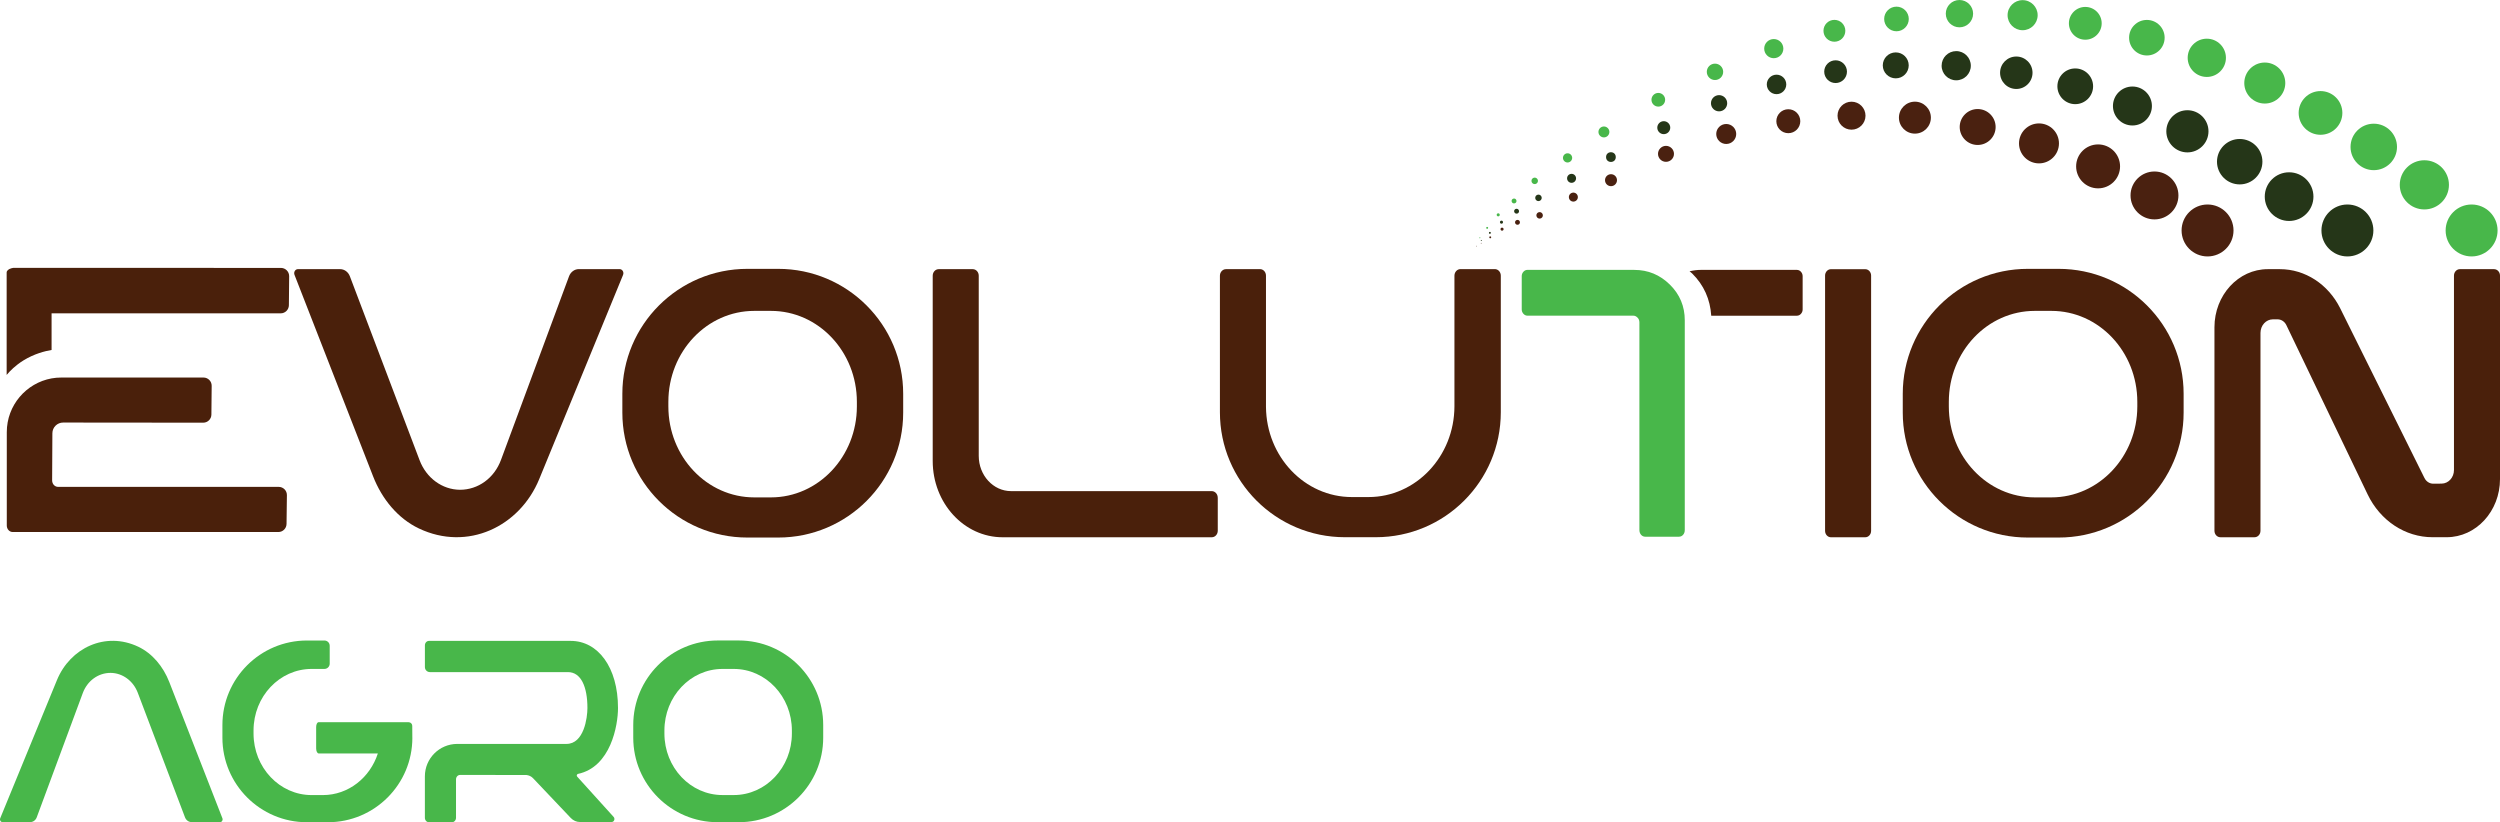 <?xml version="1.0" encoding="UTF-8"?>
<svg id="Layer_2" xmlns="http://www.w3.org/2000/svg" viewBox="0 0 905.88 297.94">
  <defs>
    <style>
      .cls-1 {
        fill: #4a2110;
      }

      .cls-2 {
        fill: #253618;
      }

      .cls-3 {
        fill: #4a200b;
      }

      .cls-4 {
        fill: #48b74a;
      }
    </style>
  </defs>
  <g id="Camada_1">
    <g>
      <g>
        <path class="cls-4" d="M79.75,297.89h-10.33c-1.04,0-1.99-.68-2.39-1.74l-17.09-45.09c-1.65-4.36-5.53-7.21-9.88-7.24-4.5,0-8.42,2.88-10.07,7.33l-16.67,44.99c-.39,1.07-1.34,1.76-2.4,1.76H.92c-.67,0-1.11-.75-.84-1.41l20.55-50.04c4.79-11.67,17.56-17.77,29.49-12.1,5.12,2.44,9.03,7.18,11.22,12.79l19.25,49.37c.26.66-.18,1.39-.84,1.39Z"/>
        <path class="cls-4" d="M149.42,267.32c0,16.91-13.71,30.62-30.63,30.62h-7.57c-16.91,0-30.63-13.72-30.63-30.63v-4.59c0-16.92,13.72-30.63,30.63-30.63h6.34c1.06,0,1.91.86,1.91,1.91v6.47c0,1.06-.86,1.92-1.91,1.92h-4.63c-11.63,0-21.06,9.98-21.06,22.3v1.11c0,12.31,9.43,22.3,21.06,22.3h4.07c9.25,0,17.08-6.32,19.92-15.09h-21.46c-.49,0-.9-.81-.9-1.8v-7.78c0-.96.39-1.73.87-1.73h32.65c.71,0,1.29.58,1.3,1.29l.03,4.33Z"/>
        <path class="cls-4" d="M222.35,296.01c.62.69.17,1.85-.71,1.85h-11.48c-1.24,0-2.43-.52-3.33-1.46l-13.68-14.42c-.66-.7-1.53-1.06-2.43-1.16l-24.01-.02c-.81,0-1.47.72-1.47,1.61v13.92c0,.89-.66,1.61-1.47,1.61h-8.34c-.81,0-1.47-.72-1.47-1.61v-15.02c0-6.49,5.26-11.75,11.74-11.75h39.57c6.31,0,7.59-9.4,7.59-13.01,0-7.68-2.3-13.01-7.08-13.01h-50c-1,0-1.81-.81-1.81-1.81v-7.89c0-.89.66-1.61,1.47-1.61h51.37c9.84,0,17.13,9.53,17.13,24.32,0,6.24-2.6,21.4-14.56,23.89-.36.17-.53.64-.24.96l13.22,14.62Z"/>
        <path class="cls-4" d="M298.29,262.71v4.59c0,16.91-13.71,30.63-30.63,30.63h-7.57c-16.91,0-30.63-13.72-30.63-30.63v-4.59c0-16.92,13.72-30.63,30.63-30.63h7.57c16.92,0,30.63,13.71,30.63,30.63ZM286.94,264.69c0-12.32-9.43-22.3-21.06-22.3h-4.07c-11.63,0-21.06,9.98-21.06,22.3v1.1c0,12.32,9.43,22.3,21.06,22.3h4.07c11.63,0,21.06-9.98,21.06-22.3v-1.1Z"/>
      </g>
      <g>
        <path class="cls-3" d="M225.77,99.61l-30.38,73.99c-7.09,17.26-25.98,26.28-43.62,17.88-7.57-3.61-13.36-10.61-16.59-18.91l-28.47-72.99c-.38-.97.27-2.06,1.25-2.06h15.27c1.55,0,2.94,1.01,3.54,2.57l25.27,66.67c2.45,6.45,8.18,10.65,14.61,10.71,6.65,0,12.46-4.25,14.89-10.84l24.65-66.51c.58-1.57,1.99-2.61,3.55-2.61h14.78c.99,0,1.65,1.11,1.25,2.08Z"/>
        <path class="cls-3" d="M327.27,142.71v6.79c0,25.01-20.28,45.28-45.28,45.28h-11.19c-25.01,0-45.29-20.28-45.29-45.28v-6.79c0-25.01,20.27-45.29,45.29-45.29h11.19c25.01,0,45.29,20.28,45.28,45.29ZM310.49,145.62c0-18.21-13.94-32.97-31.14-32.97h-6.03c-17.19,0-31.14,14.76-31.14,32.97v1.64c0,18.21,13.94,32.97,31.14,32.97h6.03c17.19,0,31.14-14.77,31.14-32.97v-1.64Z"/>
        <path class="cls-3" d="M441.26,180.35v11.95c0,1.32-.97,2.38-2.18,2.38h-75.76c-14,0-25.35-12.38-25.35-27.64v-67.13c0-1.32.97-2.38,2.18-2.38h12.32c1.21,0,2.18,1.06,2.18,2.38v65.28c0,7.05,5.25,12.77,11.71,12.77h72.72c1.2,0,2.17,1.07,2.17,2.38Z"/>
        <path class="cls-3" d="M543.82,99.89v49.49c-.01,25.01-20.29,45.28-45.3,45.28h-11.2c-25.01,0-45.28-20.28-45.28-45.28v-49.48c.01-1.31.99-2.37,2.19-2.37l12.32-.02c1.21,0,2.18,1.06,2.18,2.37v47.54c.14,18.08,14.02,32.69,31.13,32.69h6.02c17.18,0,31.11-14.73,31.14-32.9v-47.32c.01-1.32.99-2.38,2.19-2.38h12.43c1.2-.01,2.18,1.05,2.18,2.37Z"/>
        <path class="cls-3" d="M678,99.86v92.5c0,1.28-.95,2.32-2.13,2.32h-12.42c-1.18,0-2.13-1.04-2.13-2.32v-92.5c0-1.28.95-2.32,2.13-2.32h12.42c1.18,0,2.13,1.04,2.13,2.32Z"/>
        <path class="cls-3" d="M791.24,142.71v6.79c0,25.01-20.28,45.28-45.29,45.28h-11.19c-25.01,0-45.29-20.28-45.29-45.28v-6.79c0-25.01,20.28-45.29,45.29-45.29h11.19c25.02,0,45.29,20.28,45.29,45.29ZM774.46,145.62c0-18.21-13.94-32.97-31.14-32.97h-6.02c-17.19,0-31.14,14.76-31.14,32.97v1.64c0,18.21,13.94,32.97,31.14,32.97h6.02c17.19,0,31.14-14.77,31.14-32.97v-1.64Z"/>
        <path class="cls-3" d="M905.88,99.87v73.72c0,11.64-8.65,21.07-19.33,21.07h-5.13c-9.87,0-18.93-5.98-23.5-15.51l-29.45-61.33c-.61-1.29-1.85-2.11-3.19-2.11h-1.68c-2.49,0-4.51,2.2-4.51,4.93v71.68c0,1.3-.96,2.35-2.15,2.35h-12.38c-1.19,0-2.15-1.05-2.15-2.35v-73.72c0-11.64,8.65-21.07,19.32-21.07h4.41c9.11,0,17.5,5.45,21.84,14.19l30.53,61.49c.64,1.28,1.87,2.07,3.2,2.06l3.01-.03c2.48-.02,4.48-2.22,4.48-4.92v-70.45c0-1.29.96-2.34,2.15-2.34h12.38c1.18,0,2.15,1.05,2.15,2.35Z"/>
        <g>
          <path class="cls-3" d="M100.98,176.42H21.04c-1.19,0-2.15-1.05-2.15-2.35l.09-17.07c0-2.15,1.76-3.9,3.92-3.89l50.73.05c1.63,0,2.96-1.31,2.97-2.94.04-3.48.07-6.94.1-10.42.02-1.65-1.32-3-2.97-3H22.24c-1.21,0-2.39.1-3.54.31-9.23,1.68-16.24,9.76-16.24,19.48v33.84c0,1.3.96,2.35,2.15,2.35h96.25c1.63,0,2.95-1.31,2.97-2.94.03-3.47.09-6.94.13-10.41.03-1.66-1.31-3.01-2.97-3.01ZM4.97,97.07c-.3,0-.6.05-.87.16.29-.08.62-.14.96-.16h-.09Z"/>
          <path class="cls-3" d="M104.78,100.08c-.03,3.51-.06,7.01-.1,10.51-.02,1.63-1.34,2.95-2.97,2.95H18.69v13.27c-2.33.4-6.22,1.34-10.2,3.79-2.91,1.81-4.87,3.8-6.08,5.26v-37.11c0-.67.69-1.26,1.69-1.53.29-.08.62-.14.96-.16h2.14l94.59.02c1.66,0,3,1.35,2.99,3Z"/>
          <path class="cls-3" d="M7.2,97.07h-2.14c.11,0,.22,0,.33,0,.61,0,1.21,0,1.82,0Z"/>
        </g>
        <g>
          <path class="cls-3" d="M652.58,98.48c-.41-.46-.91-.69-1.52-.69h-34.64c-1.47,0-2.86.2-4.21.52.3.27.62.46.91.75,4.31,4.24,6.57,9.42,6.95,15.34h30.99c.61,0,1.11-.23,1.52-.69s.61-.99.61-1.6v-12.03c0-.61-.2-1.14-.61-1.6Z"/>
          <path class="cls-4" d="M592.21,97.8c4.98,0,9.27,1.78,12.87,5.33,3.6,3.55,5.4,7.86,5.4,12.94v75.97c0,.71-.2,1.29-.61,1.75-.4.46-.91.69-1.52.69h-12.18c-.61,0-1.11-.23-1.52-.69-.4-.46-.61-1.04-.61-1.75v-75.21c0-.71-.23-1.3-.69-1.75-.46-.46-.94-.69-1.45-.69h-38.37c-.61,0-1.11-.23-1.52-.69-.41-.46-.61-.99-.61-1.6v-12.03c0-.61.2-1.14.61-1.6.41-.46.91-.69,1.52-.69h38.67Z"/>
        </g>
      </g>
      <g>
        <path class="cls-2" d="M539.96,84.71c-.19.06-.39-.05-.44-.24s.05-.39.24-.44.39.05.44.24-.05.39-.24.44Z"/>
        <path class="cls-2" d="M569.61,66.24c-.89.09-1.69-.57-1.77-1.47s.57-1.69,1.47-1.77,1.69.57,1.77,1.47c.09.9-.57,1.69-1.47,1.77Z"/>
        <circle class="cls-2" cx="583.72" cy="56.92" r="1.76"/>
        <circle class="cls-2" cx="602.87" cy="46.26" r="2.35"/>
        <circle class="cls-2" cx="622.91" cy="37.41" r="2.94"/>
        <circle class="cls-2" cx="643.73" cy="30.59" r="3.53"/>
        <circle class="cls-2" cx="665.13" cy="25.97" r="4.12"/>
        <circle class="cls-2" cx="686.93" cy="23.69" r="4.7"/>
        <circle class="cls-2" cx="708.84" cy="23.81" r="5.29"/>
        <circle class="cls-2" cx="730.61" cy="26.36" r="5.88"/>
        <circle class="cls-2" cx="751.97" cy="31.27" r="6.47"/>
        <circle class="cls-2" cx="772.69" cy="38.41" r="7.06"/>
        <circle class="cls-2" cx="792.61" cy="47.58" r="7.64"/>
        <circle class="cls-2" cx="811.56" cy="58.59" r="8.23"/>
        <circle class="cls-2" cx="829.46" cy="71.25" r="8.82"/>
        <circle class="cls-2" cx="850.59" cy="83.51" r="9.41"/>
        <path class="cls-2" d="M549.78,77.38c-.47.14-.97-.13-1.1-.6-.14-.47.13-.97.61-1.1s.97.13,1.1.61c.14.47-.13.97-.6,1.1Z"/>
        <path class="cls-2" d="M557.58,72.87c-.65.06-1.22-.41-1.29-1.06s.41-1.22,1.06-1.29c.65-.06,1.22.41,1.29,1.06s-.41,1.22-1.06,1.29Z"/>
        <path class="cls-2" d="M544.22,81.04c-.3.09-.61-.08-.69-.38-.09-.3.08-.61.38-.69s.61.08.69.38c.09.3-.08.61-.38.69Z"/>
        <path class="cls-2" d="M536.8,87.3c-.1.03-.21-.03-.23-.13s.03-.21.13-.23.21.03.23.13-.03.21-.13.23Z"/>
      </g>
      <g>
        <path class="cls-4" d="M548.86,73.67c-.47.14-.97-.13-1.1-.6-.14-.47.13-.97.61-1.1s.97.13,1.1.61c.14.47-.13.97-.6,1.1Z"/>
        <path class="cls-4" d="M568.17,58.87c-.92.09-1.73-.59-1.82-1.5s.59-1.73,1.5-1.82c.92-.09,1.73.59,1.82,1.5s-.59,1.73-1.5,1.82Z"/>
        <path class="cls-4" d="M581.18,49.79c-1.09,0-1.98-.89-1.98-1.98s.89-1.98,1.98-1.98,1.98.89,1.98,1.98-.89,1.98-1.98,1.98Z"/>
        <path class="cls-4" d="M600.89,38.63c-1.37,0-2.48-1.11-2.48-2.48s1.11-2.48,2.48-2.48,2.48,1.11,2.48,2.48-1.11,2.48-2.48,2.48Z"/>
        <path class="cls-4" d="M621.43,29c-1.64,0-2.97-1.33-2.97-2.97s1.33-2.97,2.97-2.97,2.97,1.33,2.97,2.97-1.33,2.97-2.97,2.97Z"/>
        <path class="cls-4" d="M642.73,21.09c-1.91,0-3.47-1.55-3.47-3.47s1.55-3.47,3.47-3.47,3.47,1.55,3.47,3.47-1.55,3.47-3.47,3.47Z"/>
        <path class="cls-4" d="M664.7,15.12c-2.19,0-3.96-1.77-3.96-3.96s1.77-3.96,3.96-3.96,3.96,1.77,3.96,3.96-1.77,3.96-3.96,3.96Z"/>
        <circle class="cls-4" cx="687.19" cy="6.87" r="4.46"/>
        <circle class="cls-4" cx="710.01" cy="4.95" r="4.95"/>
        <path class="cls-4" d="M732.9,10.95c-3.01,0-5.45-2.44-5.45-5.45s2.44-5.45,5.45-5.45,5.45,2.44,5.45,5.45-2.44,5.45-5.45,5.45Z"/>
        <path class="cls-4" d="M755.61,14.39c-3.28,0-5.94-2.66-5.94-5.94s2.66-5.94,5.94-5.94,5.94,2.66,5.94,5.94-2.66,5.94-5.94,5.94Z"/>
        <path class="cls-4" d="M777.92,20.1c-3.56,0-6.44-2.88-6.44-6.44s2.88-6.44,6.44-6.44,6.44,2.88,6.44,6.44-2.88,6.44-6.44,6.44Z"/>
        <path class="cls-4" d="M799.64,27.88c-3.83,0-6.93-3.1-6.93-6.93s3.1-6.93,6.93-6.93,6.93,3.1,6.93,6.93-3.1,6.93-6.93,6.93Z"/>
        <path class="cls-4" d="M820.65,37.52c-4.1,0-7.43-3.33-7.43-7.43s3.33-7.43,7.43-7.43,7.43,3.33,7.43,7.43-3.33,7.43-7.43,7.43Z"/>
        <path class="cls-4" d="M840.84,48.84c-4.38,0-7.92-3.55-7.92-7.92s3.55-7.92,7.92-7.92,7.92,3.55,7.92,7.92-3.55,7.92-7.92,7.92Z"/>
        <path class="cls-4" d="M860.14,61.66c-4.65,0-8.42-3.77-8.42-8.42s3.77-8.42,8.42-8.42,8.42,3.77,8.42,8.42-3.77,8.42-8.42,8.42Z"/>
        <path class="cls-4" d="M878.47,75.89c-4.92,0-8.91-3.99-8.91-8.91s3.99-8.91,8.91-8.91,8.91,3.99,8.91,8.91-3.99,8.91-8.91,8.91Z"/>
        <circle class="cls-4" cx="895.59" cy="83.51" r="9.41"/>
        <path class="cls-4" d="M556.22,66.71c-.65.06-1.22-.41-1.29-1.06s.41-1.22,1.06-1.29c.65-.06,1.22.41,1.29,1.06.06.65-.41,1.22-1.06,1.29Z"/>
        <path class="cls-4" d="M543.04,78.38c-.3.09-.61-.08-.69-.38-.09-.3.08-.61.38-.69.3-.09.61.08.69.38.09.3-.08.61-.38.69Z"/>
        <path class="cls-4" d="M538.98,82.9c-.19.06-.39-.05-.44-.24s.05-.39.24-.44.39.05.44.24-.05.39-.24.44Z"/>
        <path class="cls-4" d="M536.28,86.34c-.1.03-.21-.03-.23-.13s.03-.21.13-.23.21.03.23.13-.03.21-.13.23Z"/>
      </g>
      <g>
        <path class="cls-1" d="M540.09,86.33c-.19.06-.39-.05-.44-.24s.05-.39.24-.44.39.05.44.24-.05.39-.24.44Z"/>
        <path class="cls-1" d="M570.26,73.04c-.89.09-1.69-.57-1.77-1.47-.09-.89.57-1.69,1.47-1.77s1.69.57,1.77,1.47c.09.9-.57,1.69-1.47,1.77Z"/>
        <path class="cls-1" d="M583.75,67.46c-1.2,0-2.17-.97-2.17-2.17s.97-2.17,2.17-2.17,2.17.97,2.17,2.17-.97,2.17-2.17,2.17Z"/>
        <path class="cls-1" d="M603.67,58.64c-1.6,0-2.89-1.3-2.89-2.89s1.3-2.9,2.89-2.9,2.9,1.3,2.9,2.9-1.3,2.89-2.9,2.89Z"/>
        <path class="cls-1" d="M625.5,52.17c-2,0-3.62-1.62-3.62-3.62s1.62-3.62,3.62-3.62,3.62,1.62,3.62,3.62-1.62,3.62-3.62,3.62Z"/>
        <path class="cls-1" d="M648,48.26c-2.4,0-4.34-1.94-4.34-4.34s1.94-4.34,4.34-4.34,4.34,1.94,4.34,4.34-1.94,4.34-4.34,4.34Z"/>
        <path class="cls-1" d="M670.9,46.99c-2.8,0-5.07-2.27-5.07-5.07s2.27-5.07,5.07-5.07,5.07,2.27,5.07,5.07-2.27,5.07-5.07,5.07Z"/>
        <circle class="cls-1" cx="693.87" cy="42.63" r="5.79"/>
        <path class="cls-1" d="M716.61,52.53c-3.6,0-6.51-2.92-6.51-6.51s2.92-6.51,6.51-6.51,6.51,2.92,6.51,6.51-2.92,6.51-6.51,6.51Z"/>
        <path class="cls-1" d="M738.83,59.2c-4,0-7.24-3.24-7.24-7.24s3.24-7.24,7.24-7.24,7.24,3.24,7.24,7.24-3.24,7.24-7.24,7.24Z"/>
        <path class="cls-1" d="M760.25,68.25c-4.4,0-7.96-3.56-7.96-7.96s3.56-7.96,7.96-7.96,7.96,3.56,7.96,7.96-3.56,7.96-7.96,7.96Z"/>
        <path class="cls-1" d="M780.68,79.5c-4.8,0-8.68-3.89-8.68-8.68s3.89-8.68,8.68-8.68,8.68,3.89,8.68,8.68-3.89,8.68-8.68,8.68Z"/>
        <circle class="cls-1" cx="799.91" cy="83.51" r="9.41"/>
        <path class="cls-1" d="M550.11,81.41c-.47.14-.97-.13-1.1-.6s.13-.97.61-1.1.97.13,1.1.61-.13.97-.6,1.1Z"/>
        <path class="cls-1" d="M558,79.21c-.65.06-1.22-.41-1.29-1.06s.41-1.22,1.06-1.29,1.22.41,1.29,1.06c.06.65-.41,1.22-1.06,1.29Z"/>
        <path class="cls-1" d="M544.43,83.57c-.3.09-.61-.08-.69-.38-.09-.3.08-.61.38-.69s.61.08.69.38-.08.61-.38.69Z"/>
        <path class="cls-1" d="M536.74,88.26c-.07.02-.14-.02-.16-.09s.02-.14.09-.16.14.02.16.09-.02.14-.09.16Z"/>
        <path class="cls-1" d="M535.03,89.3c-.06.02-.13-.02-.15-.08s.02-.13.08-.15.13.02.15.08-.02.13-.08.15Z"/>
      </g>
    </g>
  </g>
</svg>